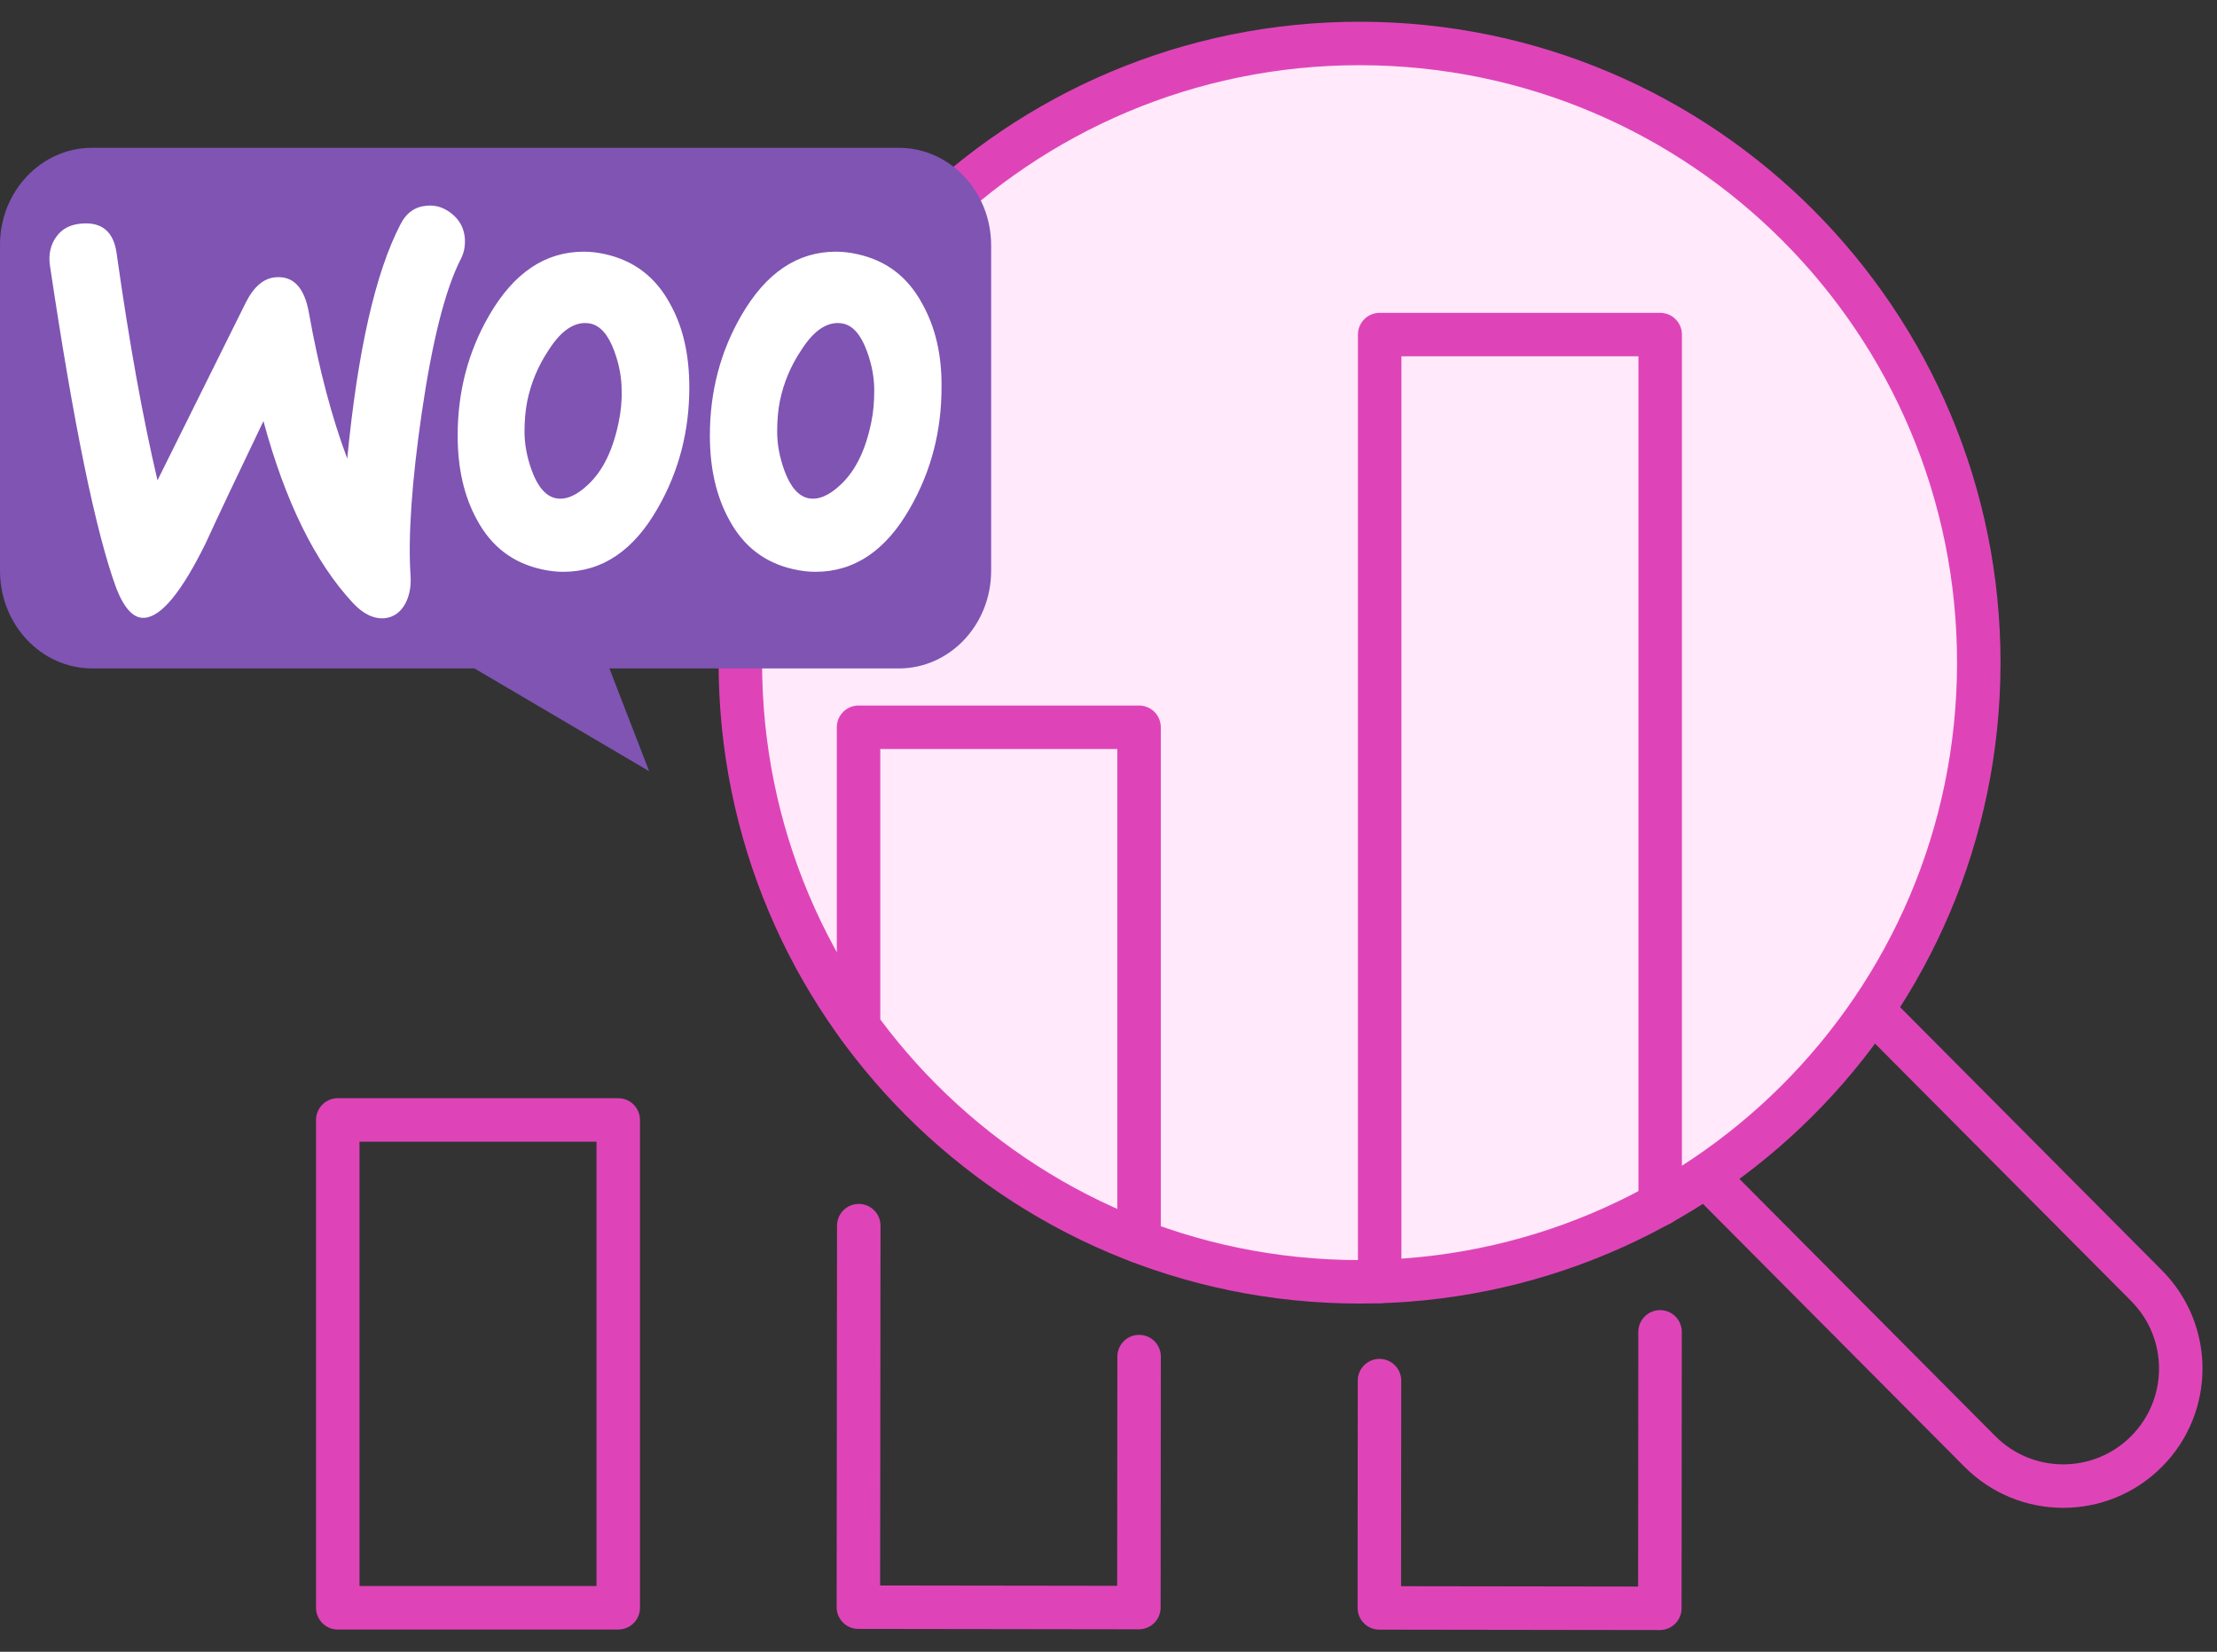 <svg width="51" height="38" viewBox="0 0 51 38" fill="none" xmlns="http://www.w3.org/2000/svg">
<rect x="0" y="0" width="51" height="38" fill="#333333" stroke="none"/>
<path d="M17.031 15.225C17.042 7.358 23.428 0.989 31.295 1C39.163 1.011 45.531 7.397 45.52 15.264C45.509 23.131 39.123 29.499 31.256 29.489C23.388 29.478 17.02 23.091 17.031 15.225Z" fill="#FFE9FA" stroke="#DE44B8" stroke-linecap="round" stroke-linejoin="round"/>
<path d="M43.126 23.292L49.377 29.576C50.432 30.633 50.429 32.344 49.372 33.399C48.314 34.454 46.603 34.451 45.548 33.394L39.297 27.11" stroke="#DE44B8" stroke-linecap="round" stroke-linejoin="round"/>
<path d="M14.222 25.765H7.77V36.988H14.222V25.765Z" stroke="#DE44B8" stroke-linecap="round" stroke-linejoin="round"/>
<path d="M19.75 23.611V16.731H26.203V28.557" stroke="#DE44B8" stroke-linecap="round" stroke-linejoin="round"/>
<path d="M26.204 31.209L26.199 36.983L19.746 36.974L19.755 28.197" stroke="#DE44B8" stroke-linecap="round" stroke-linejoin="round"/>
<path d="M38.188 30.64L38.183 37L31.73 36.991L31.734 31.762" stroke="#DE44B8" stroke-linecap="round" stroke-linejoin="round"/>
<path d="M31.738 29.481V7.697H38.191V27.705" stroke="#DE44B8" stroke-linecap="round" stroke-linejoin="round"/>
<g clip-path="url(#clip0_2453_41263)">
<path d="M2.116 3.4H20.675C21.849 3.4 22.8 4.405 22.8 5.646V13.132C22.8 14.373 21.849 15.378 20.675 15.378H14.019L14.933 17.742L10.915 15.378H2.125C0.951 15.378 6.79559e-05 14.373 6.79559e-05 13.132V5.646C-0.009 4.415 0.941 3.4 2.116 3.4Z" fill="#7F54B3"/>
<path d="M1.296 5.447C1.426 5.261 1.621 5.163 1.88 5.143C2.353 5.104 2.622 5.339 2.686 5.849C2.974 7.896 3.289 9.629 3.623 11.05L5.652 6.965C5.838 6.593 6.069 6.397 6.347 6.378C6.755 6.348 7.005 6.622 7.107 7.2C7.339 8.503 7.636 9.61 7.988 10.55C8.229 8.062 8.637 6.27 9.211 5.163C9.35 4.889 9.554 4.752 9.823 4.732C10.036 4.712 10.231 4.781 10.407 4.928C10.583 5.075 10.676 5.261 10.694 5.486C10.704 5.663 10.676 5.809 10.602 5.956C10.24 6.662 9.944 7.847 9.703 9.492C9.471 11.089 9.387 12.332 9.443 13.224C9.462 13.469 9.425 13.684 9.332 13.87C9.221 14.086 9.054 14.203 8.841 14.223C8.6 14.242 8.349 14.125 8.108 13.86C7.247 12.93 6.561 11.539 6.06 9.688C5.458 10.942 5.013 11.882 4.726 12.509C4.179 13.616 3.715 14.184 3.326 14.213C3.076 14.233 2.863 14.007 2.677 13.537C2.205 12.254 1.695 9.776 1.148 6.103C1.111 5.849 1.167 5.623 1.296 5.447L1.296 5.447ZM21.214 6.985C20.881 6.368 20.389 5.995 19.731 5.849C19.555 5.809 19.388 5.79 19.231 5.79C18.341 5.79 17.618 6.28 17.053 7.259C16.571 8.091 16.33 9.012 16.33 10.021C16.33 10.775 16.478 11.421 16.775 11.96C17.108 12.577 17.6 12.95 18.258 13.096C18.434 13.136 18.601 13.155 18.758 13.155C19.657 13.155 20.38 12.665 20.936 11.686C21.418 10.844 21.659 9.923 21.659 8.914C21.668 8.15 21.511 7.514 21.214 6.985ZM20.046 9.698C19.917 10.344 19.685 10.824 19.342 11.147C19.073 11.402 18.823 11.51 18.591 11.461C18.369 11.412 18.183 11.206 18.044 10.824C17.933 10.521 17.878 10.217 17.878 9.933C17.878 9.688 17.896 9.443 17.942 9.218C18.026 8.816 18.183 8.425 18.434 8.052C18.739 7.572 19.064 7.377 19.398 7.445C19.62 7.494 19.805 7.7 19.944 8.082C20.056 8.385 20.111 8.689 20.111 8.973C20.111 9.228 20.093 9.473 20.046 9.698ZM15.412 6.985C15.079 6.368 14.578 5.995 13.929 5.849C13.753 5.809 13.586 5.79 13.429 5.79C12.539 5.79 11.816 6.28 11.251 7.259C10.769 8.091 10.528 9.012 10.528 10.021C10.528 10.775 10.676 11.421 10.973 11.96C11.306 12.577 11.798 12.95 12.456 13.096C12.632 13.136 12.799 13.155 12.956 13.155C13.855 13.155 14.578 12.665 15.134 11.686C15.616 10.844 15.857 9.923 15.857 8.914C15.857 8.15 15.709 7.514 15.412 6.985ZM14.235 9.698C14.105 10.344 13.874 10.824 13.531 11.147C13.262 11.402 13.012 11.51 12.78 11.461C12.558 11.412 12.372 11.206 12.233 10.824C12.122 10.521 12.066 10.217 12.066 9.933C12.066 9.688 12.085 9.443 12.131 9.218C12.215 8.816 12.372 8.425 12.622 8.052C12.928 7.572 13.253 7.377 13.586 7.445C13.809 7.494 13.994 7.7 14.133 8.082C14.244 8.385 14.3 8.689 14.3 8.973C14.309 9.228 14.281 9.473 14.235 9.698Z" fill="white"/>
</g>
<defs>
<clipPath id="clip0_2453_41263">
<rect width="22.8" height="14.4" fill="white" transform="translate(0 3.4)"/>
</clipPath>
</defs>
</svg>
